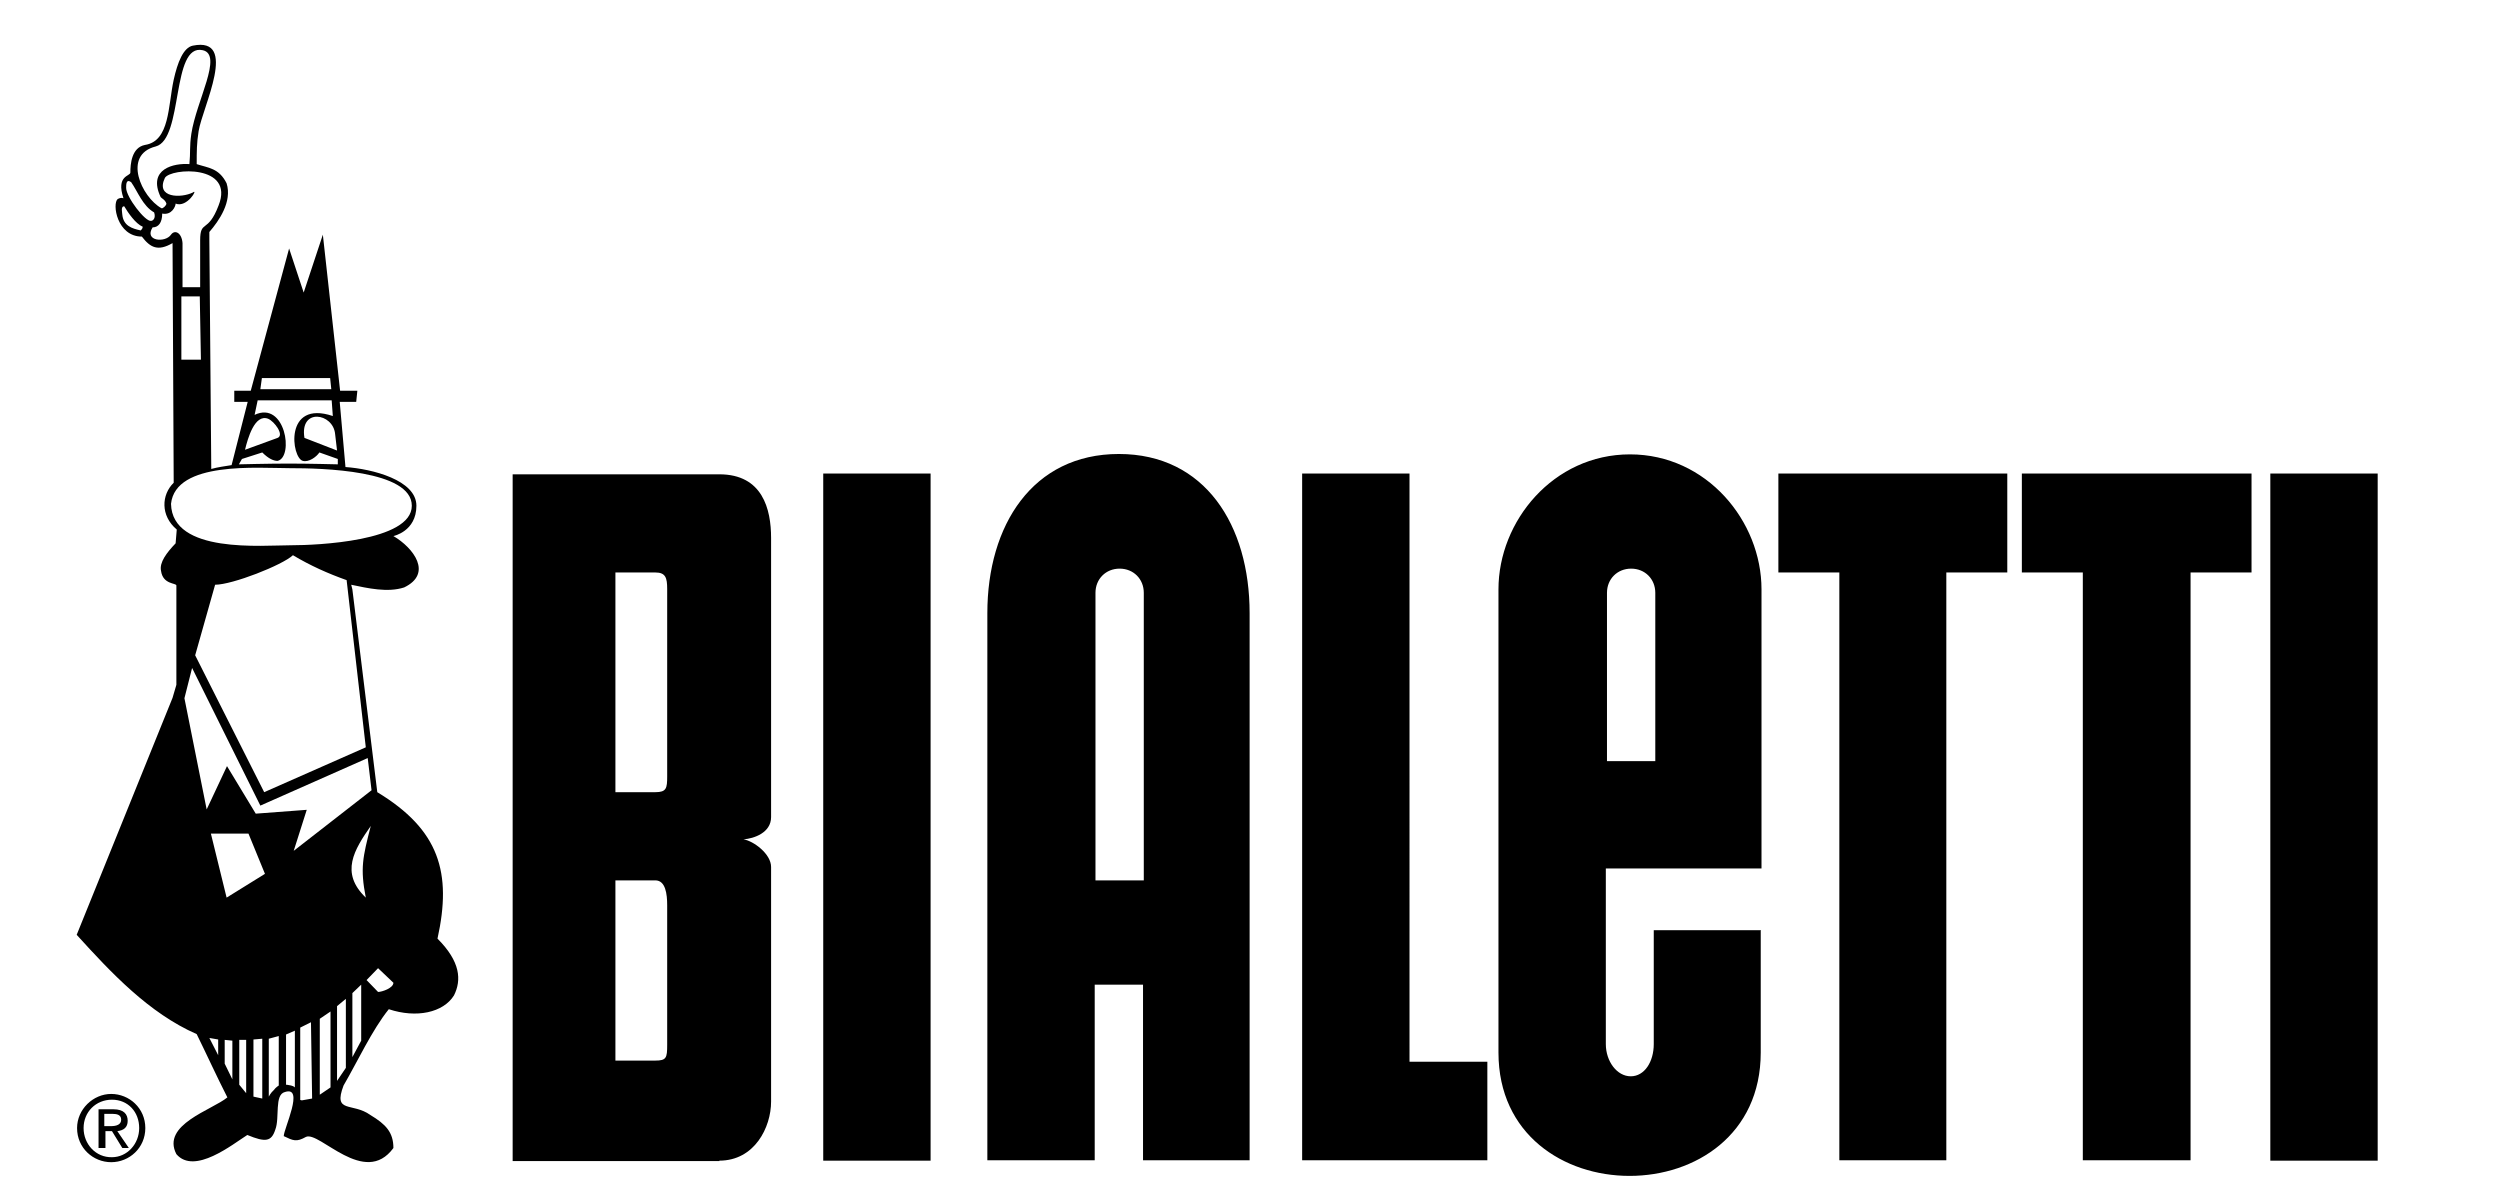 <?xml version="1.0" encoding="UTF-8"?>
<svg id="layer" xmlns="http://www.w3.org/2000/svg" xmlns:xlink="http://www.w3.org/1999/xlink" version="1.1" viewBox="0 0 652 313">
  <!-- Generator: Adobe Illustrator 29.2.0, SVG Export Plug-In . SVG Version: 2.1.0 Build 108)  -->
  <g id="_x31_-Homepage">
    <g id="_x31_.1-Homepage">
      <g id="_x2D_-Header">
        <g id="Untitled-1">
          <g>
            <path id="Shape" d="M479.7,302.7v-153.4h-15.9v-25.8h59.7v25.8h-15.9v153.3h-27.9ZM387.9,302.7v-25.8h-20.3V123.5h-28v179.1h48.3ZM214.7,302.7h28V123.5h-28v179.2ZM592.1,302.7h28V123.5h-28v179.2ZM571.3,302.7v-153.4h15.9v-25.8h-59.9v25.8h15.9v153.3h28.1ZM160.5,149.3h10.4c2.7,0,3.1,1.4,3.1,4.3v48.9c0,3.1-.2,4.1-3.1,4.1h-10.4v-57.3ZM160.5,229.6h10.4c2.7,0,3.1,3.6,3.1,6.5v36.4c0,3.4-.2,4.1-3.1,4.1h-10.4v-47ZM187.6,302.7c9.2,0,13.5-8.7,13.5-15.4v-61.2c0-3.4-4.6-6.8-7.2-7.2,2.7-.2,7.2-1.7,7.2-5.8v-72.8c0-7.5-2.2-16.6-13.5-16.6h-53.9v179.1h53.9ZM285.7,229.6v-75c0-3.6,2.7-6.3,6.3-6.3s6.3,2.7,6.3,6.3v75h-12.6ZM325.9,159.9c0-22.9-11.6-41.5-34.1-41.5s-34.3,18.6-34.3,41.5v142.7h28v-45.8h12.6v45.8h27.8v-142.7ZM419.1,198.5v-43.9c0-3.6,2.7-6.3,6.3-6.3s6.3,2.7,6.3,6.3v43.9h-12.6ZM459.3,242.6h-28v29.7c0,4.6-2.4,8.4-6,8.4s-6.5-3.9-6.5-8.4v-45.8h40.6v-72.8c0-17.8-14.3-35.2-34.3-35.2s-34.3,17.4-34.3,35.2v120.8c0,42.9,68.4,42.9,68.4,0v-31.8h0Z"/>
            <path id="Shape1" data-name="Shape" d="M20.1,294.2c0,5.2,4.2,8.9,8.9,8.9s8.9-3.7,8.9-8.9-4.2-8.9-8.9-8.9-8.9,4-8.9,8.9ZM21.8,294.2c0-4.2,3.2-7.4,7.4-7.4s7.1,3.2,7.1,7.4-3.2,7.6-7.1,7.6c-4.2.1-7.4-3.4-7.4-7.6ZM25.8,299.4h1.7v-4.4h1.7l2.7,4.4h1.7l-3-4.4c1.7-.2,2.7-1,2.7-2.7s-1-3-3.7-3h-3.9v10.1h.1ZM27.2,290.5h2.2c1,0,2.2.2,2.2,1.5s-1.2,1.7-2.7,1.7h-1.7v-3.2Z"/>
            <path id="Shape2" data-name="Shape" d="M87.9,117.5l-.5-4.3c-.5-5.5-9.3-6.9-8,1l8.5,3.3ZM63.9,117.3l8.5-3.1c1.8-.7-.8-4.3-2.5-5-3.5-1.3-5.3,5.2-6,8.1ZM67.9,101.5h18.5l-.3-2.9h-17.8l-.4,2.9ZM68.4,118l-5.3,1.7-.8,1.4s7.8-.2,13-.2,12.8.2,12.8.2v-1.4l-4.8-1.7c-.8,1.2-2.8,2.6-4.3,2.2-3-.7-5-16,7.8-11.7l-.3-4.1h-19.3l-.8,3.8c8-3.8,10.3,11,6,12-1,0-2.3-.5-4-2.2ZM95.4,234.1c-1.5-7.7-.8-10.5,1.3-18.7-4.3,6.2-8.1,12.2-1.3,18.7ZM98.6,258.7c1,0,4-1,4-2.4l-4-3.8-3,3.1,3,3.1ZM54.6,270.7l2.3,4.5v-4.1l-2.3-.4ZM91.9,275.7l2.3-4.3v-14.6l-2.3,2.2v16.7ZM60.6,281.5v-10.1l-2-.2v6.2l2,4.1ZM87.9,281.9l2.3-3.4v-18l-2.3,1.9v19.5ZM74.6,282.9s.5,0,1.3.2,1,.5,1,.5v-14.8l-2.3,1v13.1ZM62.4,282.9l1.8,2.2v-13.9h-1.8v11.7ZM83.4,285.5l2.8-1.9v-19.8l-2.8,1.9v19.8ZM70.1,270.9v15.1s.5-1,1.3-1.7c.5-.7,1.3-1.2,1.3-1.2v-12.9l-2.6.7ZM66.1,286l2.3.5v-15.6l-2.3.2v14.9ZM78.6,287l2.8-.5-.3-19.9-2.8,1.4v18.9h.3ZM76.1,142.2c6.3,0,31.3-1,31.3-10.3s-23.5-9.8-31.8-9.8-29.8-1.9-31,9.3c.3,13.1,23.8,10.8,31.5,10.8ZM50.9,170.9l18,35.7,26.5-11.7-5-43.6c-4.8-1.7-9.5-3.8-14-6.5-2.8,2.6-15.8,7.7-20.3,7.7l-5.2,18.4ZM76.6,221.9l20.3-15.8-1-8.4-28,12.4-17.8-35.9-2,7.9,5.8,29,5.3-11.3,7.5,12.4,13.3-1-3.4,10.7ZM59.1,234.1l10-6.2-4.3-10.5h-9.8l4.1,16.7ZM42.1,54.3c.3.2,1.3-.7,1.3-1.2-.3-1-1.3-1.4-1.5-1.7-3.5-7.4,3.5-8.9,7.5-8.6.3-3.1,0-4.5.5-7.9,1.3-8.6,8.3-20.6,3-21.8-8.3-1.9-5,23.2-12.3,25.1-8.7,2.2-3.7,13.2,1.5,16.1ZM32.9,49c0,2.4,5,8.9,6.5,8.6.5,0,1.3-.7.8-2.2-3-1.7-4.3-5.5-6-7.9-1.3-.9-1.3.6-1.3,1.5ZM31.9,56c.3,2.9,2.5,3.6,4.8,4.1.5-.5.5-.7.5-1-1.8-.7-3.8-3.6-4.8-5.3-1,0-.5,1.7-.5,2.2ZM47.4,74.9h4.8v-12.2c0-5.5,2-1.7,4.8-9.1,4.3-10.8-12.5-9.8-14-7.2-2.5,5.3,4.3,5.3,7.3,3.8,1.5-1.2-1.5,4.1-4.5,2.9,0,.7-1,3.1-3.5,2.6,0,2.4-1,3.6-2.5,3.6-2.3,3.6,3.3,4.1,4.8,1.9,1-1.4,2.8-.5,3,2.2v11.5h-.2ZM47.4,93.8h5l-.3-16.5h-4.8v16.5h.1ZM114.1,244.8c6,6,6.3,10.8,4.3,14.8-2.8,4.5-9.8,6-17,3.6-4.3,5.3-8.3,13.9-11.8,19.9-2.8,7.4,2.3,4.3,7,7.7,4,2.4,6,4.5,6,8.6-7.5,10.3-19.3-4.5-22.8-2.9-2.5,1.4-3.3,1-5.8-.2,0-1.9,5.5-13.2.3-11.5-2.8.7-1.3,6.7-2.5,9.8-1,3.1-2.5,3.4-7.3,1.4-3.8,2.4-13.8,10.5-18.5,5-4-7.7,9.3-11.5,13.3-14.8-2.8-5.5-5.3-11-8-16.5-12.5-5.5-22.3-16-31.3-25.9l25-61.8,1-3.4v-25.9c0-.7-3.5-.2-4-3.8-.5-2.2,1.5-4.8,3.8-7.2l.3-3.6c-4.3-3.6-4-9.1-.8-12.2l-.3-62.5c-3.8,2.2-5.8,1.2-8-1.7-6.5,0-7.8-8.6-6.3-9.8,1-.5,1.3-.2,1.5-.2-2-6,1.8-5.7,1.8-6.7,0-2.2.3-6.5,3.8-7.2,6.5-1,6-10.1,7.5-17,1-4.5,2.5-8.4,5-8.9,12-2.4,2.5,16,1.5,22.3-.5,3.1-.5,5.3-.5,8.6,3,1,5.8,1,7.8,5,1.5,4.8-2,9.8-4.5,12.7v2.2l.5,59.6c1.8-.5,3.5-.7,5.3-1l4.2-16.5h-3.5v-2.9h4.3l10-37.1,3.8,11.5,5-15.1,4.5,40.7h4.5l-.3,2.9h-4.3l1.5,17c7,.5,18.5,3.4,18.5,10.1s-6,7.9-6,7.9c5.3,3.1,10.3,9.8,2.8,13.4-4.3,1.4-9.5.2-13.8-.7l.3,1.2,6.5,52.9c16.2,9.8,19.5,21,15.7,38.2Z"/>
          </g>
        </g>
      </g>
    </g>
  </g>
</svg>